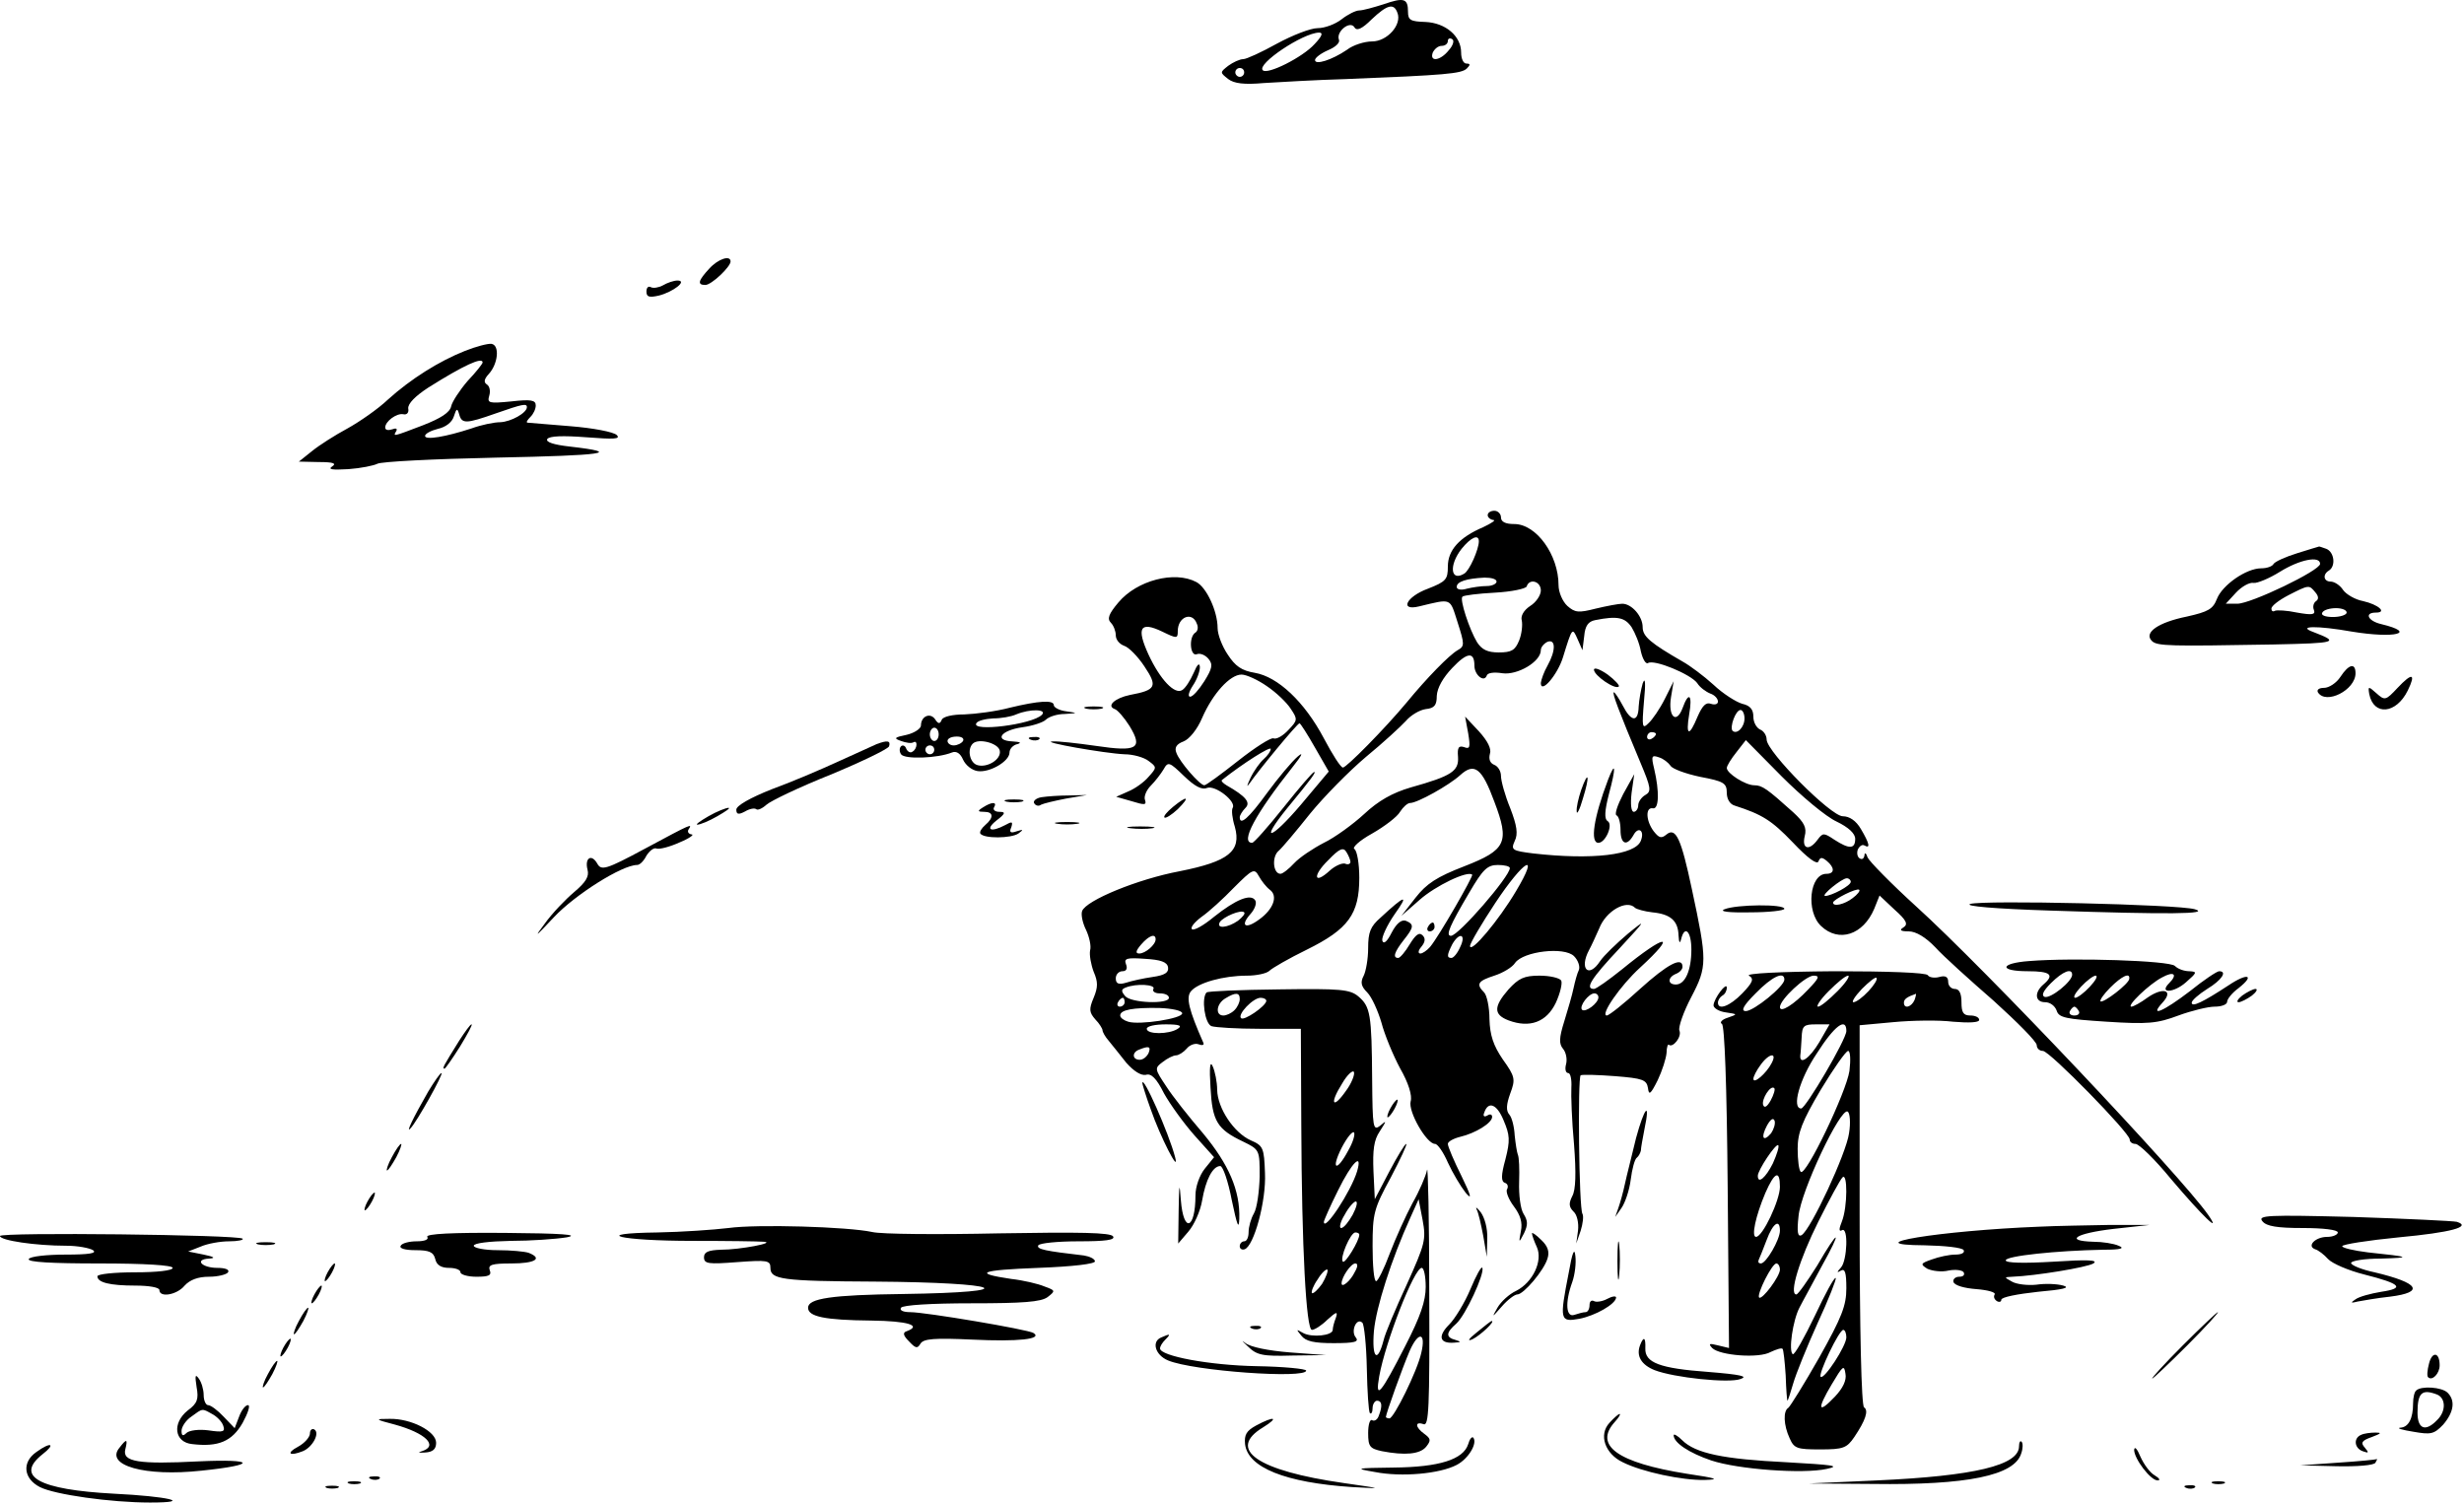 <svg xmlns="http://www.w3.org/2000/svg" width="742" height="453" fill="none" viewBox="0 0 742 453"><path fill="#000" d="M416.667 1.276c-2.934.934-6.267 1.867-7.334 1.867s-3.466 1.2-5.333 2.667-5.067 2.666-7.2 2.666-7.6 2.134-12.267 4.667c-4.533 2.533-9.2 4.667-10.133 4.667-1.067 0-3.067.933-4.533 2-2.534 2-2.534 2 0 4 1.733 1.333 4.8 1.733 10.666 1.2 4.4-.267 15.6-.934 24.8-1.2 30-1.2 34.8-1.6 36.4-3.2 1.067-1.067 1.067-1.467-.133-1.467-.933 0-1.6-1.467-1.6-3.333 0-4.934-4.667-8.934-10.8-9.2-4.4-.134-5.2-.534-5.2-3.067 0-4-1.2-4.4-7.333-2.267M420.8 3.81c1.467 3.6-3.067 8.666-7.6 8.666-2.267 0-5.733 1.067-7.6 2.534-4.533 3.066-9.6 4.666-9.6 3.066 0-.666 1.733-2 3.867-2.933 2.266-.933 3.733-2.267 3.333-3.2-.933-2.4 3.333-5.867 4.667-3.733.666 1.2 2.266.533 5.2-2.4 4.666-4.4 6.666-4.934 7.733-2m-24.933 9.466c-3.6 4-14.267 9.334-15.6 7.867-1.867-1.867 12-11.2 16.933-11.333 1.333 0 .933 1.066-1.333 3.466m40.4 1.867c-2.534 3.2-5.867 3.6-4.8.667.533-1.067 1.6-2 2.666-2 1.067 0 1.867-.667 1.867-1.467 0-.667.533-1.067 1.333-.533.667.4.267 1.866-1.066 3.333m-61.6 6.667c0 .666-.534 1.333-1.334 1.333-.666 0-1.333-.667-1.333-1.333 0-.8.667-1.334 1.333-1.334.8 0 1.334.534 1.334 1.334M213.6 80.877c-3.333 3.6-3.733 4.933-1.2 4.933 1.867 0 7.6-5.467 7.6-7.067 0-2-3.733-.8-6.4 2.134M199.6 85.943c-1.2.667-2.933.933-3.6.534-.8-.4-1.333.133-1.333 1.333 0 1.6.8 1.867 3.733 1.2 4.267-1.067 8.8-4.534 5.6-4.534-1.067 0-3.067.667-4.4 1.467M140 105.677c-7.733 3.066-16.267 8.4-23.2 14.666-2.933 2.8-8.533 6.667-12.133 8.667-3.734 2-8.534 5.067-10.667 6.8l-4 3.2 6 .133c4.4 0 5.467.4 4 1.334-1.333.933.133 1.066 4.933.8 3.734-.267 7.6-1.067 8.667-1.6.933-.667 17.067-1.467 35.733-1.867 32.8-.667 38.534-1.467 22.267-3.333-4.8-.534-7.333-1.334-6.8-2.267.667-.933 4.667-1.067 11.733-.533 8.534.666 10.4.533 9.2-.667-.933-.933-7.2-2.133-14-2.667s-12.666-1.066-12.933-1.066c-.4-.134 0-.8.933-1.734.934-.933 1.6-2.4 1.6-3.466 0-1.6-1.466-1.867-7.333-1.2-6.8.666-7.333.533-6.667-1.734.4-1.333.134-2.8-.666-3.333-1.067-.667-.934-1.6.533-3.2 2.8-3.067 3.333-8.667.8-9.067-1.067-.133-4.667.8-8 2.134m5.333 3.466c0 .4-2 2.934-4.533 5.6-2.4 2.8-4.667 6.267-4.933 7.6-.4 1.867-3.067 3.6-8.534 5.734-9.066 3.466-9.066 3.466-8 1.733.4-.8-.133-.933-1.2-.533-1.2.4-2.133.266-2.133-.534 0-1.866 3.467-4.4 5.467-4 1.066.267 1.733-.533 1.466-1.733-.133-1.467 2.134-3.733 6-6.267 10.8-6.8 16.4-9.333 16.4-7.6m13.334 13.467c0 1.733-4.8 4.4-8 4.533-1.867 0-5.734.8-8.667 1.867-7.733 2.533-14 3.6-14 2.267 0-.667 1.733-1.6 3.867-2.134 2.4-.533 4.266-2 4.8-3.733.8-2.533 1.066-2.533 1.6-.667.8 2.934 2 2.934 11.066-.266 8-2.8 9.334-3.067 9.334-1.867M448 155.143c0 .667.8 1.334 1.734 1.467.8 0-.534.933-3.067 2.133-7.2 3.067-10.667 6.934-10.667 11.867 0 3.867-.533 4.533-6 6.667-6.533 2.4-8.666 6.8-2.666 5.333 10-2.4 9.2-2.667 11.6 4.8 2.133 6.667 2.133 7.2 0 8.4-2.534 1.467-9.2 8.267-15.334 15.733-6.666 8-18.133 19.6-19.2 19.6-.666 0-3.2-4-5.733-8.8-5.867-11.066-13.867-18.533-20.8-19.733-4-.667-5.867-2-8.133-5.467-1.734-2.533-3.067-6.133-3.067-8 0-5.066-3.333-12.266-6.4-13.866-6.533-3.467-17.867-.534-23.467 6.133-2.933 3.467-3.466 4.933-2.266 6.133.8.8 1.466 2.534 1.466 3.734 0 1.333 1.067 2.666 2.534 3.2 1.333.4 4.133 3.2 6.133 6.266 4 6 3.467 7.067-4.4 8.534-4.533.933-7.2 3.333-4.533 4.266.8.267 2.8 2.534 4.4 5.067 4.133 6.8 2.4 7.867-10.134 6-5.6-.8-11.466-1.467-13.066-1.333-3.867.133 15.733 3.6 21.733 3.866 2.533 0 5.867.934 7.2 2 2.533 1.867 2.533 2 0 4.8-1.333 1.6-4.133 3.6-6.133 4.4l-3.6 1.6 4.666 1.334c3.867 1.2 4.534 1.2 4-.4-.4-.934.4-2.934 1.734-4.267 1.333-1.333 3.066-3.6 3.866-4.933 1.334-2.4 1.734-2.267 6.134 2 3.2 3.066 5.333 4.266 6.933 3.6 2.533-.934 8.933 4.133 7.733 6-.4.666-.133 3.2.667 5.733 2 7.333-1.867 10.4-16.533 13.333-12.8 2.4-28.267 8.8-29.467 12-.4 1.067.133 3.6 1.2 5.734.933 2 1.6 4.8 1.2 6.133-.267 1.333.267 4.267 1.067 6.4 1.333 3.067 1.333 4.667 0 7.867-1.467 3.466-1.334 4.4.533 6.533 1.2 1.2 2.133 2.8 2.133 3.2 0 .533.8 2 1.867 3.2 1.067 1.333 3.467 4.267 5.333 6.667 2.267 2.533 4.4 3.866 5.867 3.6 1.6-.534 3.2 1.066 5.467 5.6 1.866 3.333 6 9.066 9.2 12.666l5.866 6.534-2.8 3.466c-1.6 2-2.8 5.467-2.8 8 0 10.267-3.6 11.6-4.4 1.467-.4-5.6-.533-5.067-.666 3.067l-.134 10 3.067-3.6c1.733-2 3.6-6.134 4.133-9.334 1.067-6.266 3.2-10.4 5.467-10.4.8 0 2.4 4.667 3.467 10.267 1.6 7.6 2.133 9.067 2.266 5.6.267-8.533-3.2-16.4-10.933-25.733-4.133-4.8-9.2-11.2-11.067-14.134-3.466-5.2-3.6-5.466-1.066-7.333 1.333-1.067 3.2-2 4-2s2.266-.933 3.2-2c.933-1.2 2.666-1.733 3.6-1.333 1.066.4 1.733.266 1.466-.4-4.4-10-5.333-13.734-3.733-15.6 2.133-2.534 9.733-4.667 16.8-4.667 2.933 0 6-.667 6.8-1.467s5.867-3.733 11.333-6.4c12.4-6.133 15.734-10.666 15.734-21.6 0-4.266-.667-8.133-1.467-8.666-.8-.4 1.467-2.534 5.333-4.667 3.734-2.133 7.6-5.067 8.4-6.533.934-1.467 2.267-2.667 3.067-2.667 2.133 0 11.733-5.333 15.067-8.4 4.266-3.867 6.533-2.133 10.266 8 4.667 12.267 3.6 14.533-9.066 19.467-8.267 3.2-11.334 5.2-14.667 9.466L422 275.81l5.467-4.8c4.8-4.267 14.533-8.933 15.867-7.6.4.4-10 18.533-12.667 21.733-.933 1.067-2.267 2-2.933 2-.8 0-.667-.933.266-2 1.2-1.466 1.334-2.533.4-3.466-1.066-1.067-2.133-.134-3.866 2.666-1.334 2.267-2.934 4.134-3.467 4.134-1.733 0-1.2-1.734 1.6-5.334 3.2-4 3.2-4.8.667-5.866-1.334-.4-2.8.8-4.267 3.6-1.333 2.666-2.4 3.6-2.8 2.4-.267-.934 1.333-4.534 3.733-8 4.4-6.134 3.2-5.867-4.266 1.066-3.067 2.667-3.734 4.4-3.734 9.2 0 3.2-.666 6.934-1.333 8.267-1.067 2-.8 3.2 1.067 5.067 1.333 1.333 3.2 5.466 4.266 9.066.934 3.6 3.467 9.734 5.6 13.734 2.534 4.4 3.734 8.266 3.2 10-.8 3.066 4.8 12.8 7.334 12.8.8 0 2.533 2.533 3.866 5.6 1.467 3.2 3.867 7.2 5.334 9.066 2 2.4 1.733 1.067-1.2-4.933-2.267-4.533-4.134-8.933-4.134-9.733 0-.667 1.6-1.6 3.734-2.134 4.533-1.066 9.6-4.133 9.6-6 0-.8-.667-.933-1.467-.4-.933.534-1.333.134-.933-.8 1.2-3.733 3.866-2.666 5.866 2.267 1.867 4.4 2 6 .534 11.733-1.334 4.8-1.334 6.667-.134 7.067.8.267 1.067 1.067.667 1.867-.533.666.4 3.066 2 5.2 2 2.666 2.667 4.933 2.133 7.466-.666 3.6-.666 3.734.934.667 1.2-2.533 1.2-3.733-.134-5.867-.933-1.466-1.466-5.733-1.333-9.6s0-7.466-.4-8.266c-.267-.667-.667-3.2-.933-5.734-.134-2.533-.8-5.333-1.6-6.266-1.067-1.2-.934-3.067.266-6.4 1.6-4.267 1.467-5.067-2.266-10.267-2.8-4.133-3.867-7.2-4-12.133 0-3.6-.8-7.2-1.6-8-2.534-2.534-1.867-3.467 3.066-5.067 2.534-.8 5.467-2.533 6.267-3.867 2.533-3.466 14.8-4.933 17.733-2 1.2 1.2 1.867 3.067 1.467 4.134-.533 1.066-1.2 3.6-1.6 5.466-.4 2-1.733 6.534-2.8 10-1.6 5.067-1.6 6.8-.4 8.267.933 1.067 1.333 3.2.933 4.667s-.133 2.666.667 2.666c.667 0 1.067 2 .933 4.267-.133 2.4.134 10.133.8 17.2.667 8.667.534 13.733-.533 15.6-1.067 2.133-1.067 3.2.4 4.667 1.067.933 1.6 3.466 1.333 5.733l-.533 3.867L476 370.61c.667-2.133.934-4.4.534-5.067-1.067-1.6-1.467-41.2-.534-41.733.534-.267 5.2-.133 10.4.267 8.267.666 9.467 1.066 9.867 3.6.267 2.266.8 1.866 2.933-2.4 1.334-2.8 2.534-6.534 2.667-8.267 0-1.6.4-2.667.667-2.4 1.2 1.067 4-2.4 3.2-4.267-.4-.933 1.2-5.6 3.6-10.133 4.8-9.2 4.8-10.8.133-32.533-3.2-15.067-4.8-18.667-7.6-16.4-1.6 1.333-2.267 1.066-3.867-.934-2.4-3.2-2.533-7.333-.266-6.933 1.866.4 2-5.067.4-11.867-.934-3.866-.8-4.266 1.466-3.466 1.334.4 2.8 1.6 3.467 2.533.533.933 4.533 2.4 8.933 3.333 7.067 1.334 8 1.867 8 4.8 0 1.867.934 3.467 2.4 3.867 8.267 2.667 11.067 4.4 17.467 11.067 4.533 4.8 7.333 6.8 7.733 5.733.534-1.333 1.067-1.333 2.534-.133 2.4 2 2.4 3.866-.134 3.866-5.066 0-6.266 11.334-1.6 15.734 5.334 5.066 12.667 2.666 16-5.2l1.6-4 4.534 4.266c3.6 3.2 4.133 4.4 2.666 5.334-1.333.8-.933 1.2 1.6 1.2 2.134 0 5.067 1.733 8 4.8 2.4 2.666 10.4 9.866 17.6 16.133 7.067 6.4 12.934 12.267 12.934 13.333 0 .934.8 1.734 1.866 1.734 2 0 26.134 24.666 26.134 26.666 0 .8.8 1.334 1.733 1.334 1.067 0 5.867 4.666 10.667 10.533 9.6 11.333 15.466 16.933 11.2 10.8-8-11.467-67.2-74.133-88-92.933-7.467-6.8-14-13.467-14.534-14.667-.4-1.333-.933-1.6-.933-.667-.133.934-.667 1.467-1.467.934-.666-.4-.933-1.6-.533-2.667.533-1.067 1.333-1.6 2-1.2 1.867 1.067 1.467-.667-1.067-4.933-1.466-2.534-3.466-3.867-5.466-3.867-3.6 0-22.8-19.333-22.934-23.067 0-1.333-.933-2.666-2-3.066-1.066-.534-2-2.134-2-3.867 0-2.133-.933-3.333-3.333-3.867-1.867-.533-5.867-3.066-8.667-5.733-2.933-2.667-7.066-5.733-9.2-6.933-9.733-5.6-12.133-7.6-12.133-10.4 0-3.334-3.333-7.067-6.133-7.067-1.067 0-4.667.667-8 1.467-5.2 1.333-6.267 1.2-8.534-.8-1.466-1.334-2.666-4.134-2.666-6.267 0-9.067-6.667-18.4-13.334-18.4q-4 0-4-2c0-1.067-.933-2-2-2s-2 .533-2 1.333m-2.666 7.867c0 2.4-2.8 8.8-4.4 9.733-4.134 2.534-4.667-2.533-.8-7.466 2.8-3.467 5.2-4.534 5.2-2.267m5.333 12.133c0 .667-1.333 1.334-2.933 1.334-1.734 0-4.4.4-6 .8-1.734.533-3.067.266-3.067-.534 0-1.6 2.933-2.533 8.4-2.8 2 0 3.6.4 3.6 1.2M464 177.81c0 1.467-1.466 3.6-3.2 4.667-2 1.333-2.933 3.066-2.533 4.4.267 1.333 0 4-.8 6-1.2 2.933-2.267 3.6-6.133 3.6-3.334 0-5.067-.8-6.534-3.067-2.266-3.733-5.333-12.933-4.4-13.733.4-.4 4.8-.934 9.734-1.2 5.066-.267 9.333-1.2 9.6-1.867.8-2.533 4.266-1.6 4.266 1.2m-103.6 10c.534 1.067.267 2.267-.4 2.667-2.133 1.333-1.6 7.333.4 6.533 1.067-.4 2.534.267 3.467 1.333 1.467 1.734 1.2 2.934-1.2 6.8-1.6 2.534-3.467 4.667-4.267 4.667s-.4-1.467.8-3.333c1.2-1.734 2.134-4.267 2.134-5.6-.134-1.467-.8-.8-1.867 1.733-1.067 2.4-2.533 4.667-3.467 5.2-2.266 1.467-6.666-3.2-10.133-10.667-3.733-8.133-2.533-10.133 4.133-6.933 4.4 2.133 4.667 2.133 4.667-.133 0-4.4 4.4-6 5.733-2.267m130.934 1.067c1.066 1.733 2.4 4.933 2.8 7.333.533 2.267 1.466 3.867 2.133 3.467 1.867-1.2 12.8 3.333 14.8 6 .8 1.333 2.667 2.666 4 3.2 1.2.4 2.267 1.466 2.267 2.4 0 .8-.934 1.066-2.134.666-1.466-.533-2.533.534-4 3.867-2.533 6.133-3.6 5.867-2.533-.667 1.067-6-.133-7.066-2-1.866-1.867 4.933-4.4 2.533-3.467-3.334l.8-4.8-2.666 5.334c-1.467 2.933-3.734 6.266-4.934 7.333-1.866 1.867-2 1.2-1.333-6.667.533-5.466.4-7.466-.4-5.333-.533 1.867-1.067 4.933-1.2 6.933-.133 4.934-2.267 4.667-4.8-.266-1.2-2.267-2.4-4-2.667-4-.666 0 1.467 5.6 8 21.2 3.2 7.6 3.334 8.666 1.467 9.733-1.2.667-2.133 2.133-2.133 3.067 0 1.066-.667 2-1.334 2-.8 0-1.066-2.267-.666-5.734l.8-5.6-3.334 6c-1.733 3.334-2.666 6.134-2 6.4.667.267 1.2 2.267 1.2 4.4 0 4.267 1.867 5.067 3.867 1.6 1.467-2.8 3.467-1.466 2.267 1.6-1.6 4.4-14.8 5.867-32.4 3.867-6.4-.8-6.8-1.067-5.6-3.733 1.066-2.134.666-4.667-1.334-9.867-1.6-3.867-2.8-8.267-2.8-9.733s-.933-2.934-2-3.334c-1.333-.533-1.733-1.733-1.333-3.333.533-1.467-.667-3.867-3.333-6.8l-4.134-4.4.934 5.067c.666 4.133.533 4.8-1.2 4.133-1.6-.533-2.134 0-1.867 2.933.267 4.267-1.867 5.734-14.267 9.2-5.466 1.6-9.733 4-14 8-3.333 3.067-8.8 7.067-12.133 8.667-3.333 1.733-7.333 4.4-8.933 6.133-1.6 1.734-3.467 3.2-4.134 3.2-2.266 0-2.666-5.2-.533-6.933 1.067-.933 5.333-6 9.467-11.2 4.133-5.067 11.733-12.8 16.8-17.067 5.2-4.266 10.533-9.2 12-10.8 1.466-1.733 4.133-3.333 6-3.6 2.666-.266 3.333-1.2 3.333-4 .133-2.4 1.867-5.466 4.667-8.4 4.533-4.8 6.666-4.933 6.666-.666 0 2.8 2.934 5.2 3.734 2.933.266-.8 2.133-1.067 4.666-.667 4.534.667 11.6-3.466 11.6-6.933 0-.933.934-2 2-2.533 2.534-.934 2.534 2.666 0 7.2-1.066 1.866-1.866 4.133-2 5.2 0 3.466 5.067-2.534 6.667-7.734 2.8-9.066 2.8-9.066 4.4-5.466l1.467 3.333.533-4.267c.267-3.066 1.2-4.4 3.333-4.8 6.667-1.333 8.934-.8 10.934 2.134M381.467 206.61c2.8 1.867 6 4.933 7.2 6.8 2.133 3.2 2.133 3.467-.667 6.4-1.6 1.733-3.6 2.933-4.533 2.533-.8-.266-5.6 2.8-10.667 6.8-5.066 4-9.6 7.334-10.133 7.334-1.333 0-7.467-7.067-8.4-9.734-.667-1.6 0-2.666 2.133-3.466 1.734-.667 4.134-3.6 5.6-7.067 3.2-7.333 8.4-13.067 11.867-13.067 1.467 0 4.933 1.6 7.6 3.467m143.867 9.733c0 2.667-2.267 4.934-3.6 3.734-.934-1.067.933-6.267 2.4-6.267.666 0 1.2 1.2 1.2 2.533M396 225.143l4.134 7.2-8.4 10c-9.067 10.667-12.667 11.6-4.134 1.067 7.467-9.067 8.8-10.933 8.134-10.933-.4 0-4.534 4.8-9.2 10.666-4.667 5.867-8.934 10.667-9.467 10.667-3.733 0 1.067-8.8 12.267-22.933 2.666-3.334 3.333-4.667 1.466-3.067-1.733 1.467-5.866 6.4-9.2 10.933-5.6 7.734-8.266 10-8.266 7.334 0-.534.8-1.867 1.733-2.8 1.6-1.6.133-3.467-5.733-6.8-1.067-.667-1.734-1.334-1.334-1.6 6.4-5.067 14.667-10.267 14.667-9.334 0 .667-.933 2-2.133 3.067-1.067.933-2.934 3.467-4 5.733-1.067 2.267-1.2 2.934-.267 1.6 2.533-3.733 14.4-18.133 15.067-18.133.266 0 2.4 3.333 4.666 7.333m102.667-4.133c0 .4-.533 1.067-1.333 1.467-.667.4-1.334.133-1.334-.534 0-.8.667-1.466 1.334-1.466.8 0 1.333.266 1.333.533m54.4 26.4c3.6 1.733 5.6 3.6 5.6 5.2 0 3.067-1.733 3.2-6.267.267-3.2-2.134-3.466-2.134-5.066 0-2.534 3.466-4.8 2.8-3.867-1.067.667-2.533-.133-4.133-3.467-7.2-7.866-7.067-9.333-8.133-11.733-8.133-2.667 0-8.267-3.6-8.267-5.2 0-.667 1.334-2.8 2.934-4.8l2.8-3.6 10.8 10.933c6 6 13.333 12.133 16.533 13.6m-146.4 12.133c0 .667-.8.934-1.6.534-.933-.267-3.067.666-4.667 2.133-4.8 4.4-5.2 1.467-.4-3.2 3.334-3.467 4.534-4 5.467-2.4.667 1.067 1.2 2.4 1.2 2.933m48 1.867c0 2.533-15.467 20.4-17.733 20.4-1.734 0-.267-3.2 5.466-12.933 4.134-7.067 5.467-8.4 8.667-8.4 2 0 3.6.4 3.6.933m1.867 6.933c-5.2 8.8-13.734 18.934-13.867 16.534 0-.8 3.467-6.667 7.6-12.934 8.667-13.066 13.6-15.866 6.267-3.6m-74.134-.4c2.534 1.867 1.067 5.867-3.2 8.934-4.133 3.066-5.866 2-2.666-1.6 1.333-1.467 2-3.334 1.466-4.134-1.333-2.133-5.866-.266-12.4 4.934-3.2 2.666-6.133 4.266-6.666 3.733s.8-2.133 2.933-3.733c2.133-1.467 6.533-5.467 9.733-8.8 5.6-5.6 6.134-5.867 7.467-3.467.8 1.467 2.267 3.333 3.333 4.133m174.934-2.4c0 1.2-5.867 4.267-7.734 4.267-1.333-.133 5.067-5.333 6.534-5.333.666 0 1.2.533 1.2 1.066m.533 4.934c-2.4 1.866-5.867 2.666-5.867 1.333 0-.933 7.2-4.533 7.867-3.867.4.267-.533 1.467-2 2.534M492.4 273.41c.534.4 2.8 1.067 5.2 1.333 5.467.534 7.734 2.534 7.867 6.934.133 2.266.4 2.666.8 1.066 1.067-4.266 3.067-2.266 3.067 3.2 0 6.267-1.867 10.534-4.667 10.534-2.533 0-2.533-2.134 0-3.2 1.067-.4 2-1.334 2-2.134 0-3.2-4.533-.8-12.8 6.667-4.8 4.4-9.333 8-10 8-2.133 0 4.133-9.067 10-14.4 11.6-10.667 7.733-10.267-5.467.533-4 3.2-7.733 5.867-8.4 5.867-2.8 0-.933-3.067 7.734-12.267 8-8.666 8.266-9.066 2.533-4.4-3.467 2.934-7.333 6.667-8.4 8.267-3.467 5.333-6.4 2.4-3.333-3.333.666-1.2 2-4.134 3.066-6.534 2-5.2 8.267-8.8 10.8-6.133m-119.6 3.867c-3.066 2.133-6.666 2.533-5.466.4 1.066-1.6 6.4-3.867 7.333-2.934.4.4-.533 1.467-1.867 2.534m-24.8 5.6c0 1.6-3.066 4.266-4.933 4.266-1.2 0-1.067-.8.533-2.666 2.4-2.8 4.4-3.467 4.4-1.6m91.734 2.266c-.8 1.867-2 3.334-2.667 3.334-1.467 0-1.333-.934.267-4.134 2.133-3.733 4.266-3.066 2.4.8m-88 6.134c.266 1.6-.934 2.4-4.667 2.933-2.8.4-6.4 1.2-8 1.733-2.267.667-3.067.267-3.067-1.333 0-1.2.934-2.133 2-2.133 1.2 0 1.6-.8 1.067-2.134-.667-1.733.267-2 5.733-1.6 4.667.267 6.667.934 6.934 2.534m-4.4 6.533c-.4.667.4 1.333 1.866 1.333 1.6 0 2.8.534 2.8 1.334 0 2-11.466 1.6-13.2-.534-1.2-1.466-1.2-2 .134-2.533 3.2-1.333 9.2-.933 8.4.4m134 2.533c0 1.734-3.867 4.667-4.934 3.734-.933-1.067 2-4.934 3.734-4.934.666 0 1.2.534 1.2 1.2m-142.667 1.467c0 .667-.667 1.333-1.467 1.333-.666 0-.933-.666-.533-1.333.4-.8 1.067-1.333 1.467-1.333.266 0 .533.533.533 1.333M356 305.143c.134 1.6-12.933 3.6-16.266 2.534-1.334-.4-2.4-1.2-2.4-1.867 0-1.733 3.866-2.4 11.733-2.267 3.867.134 6.933.8 6.933 1.6m-1.333 4.667c-2.667 1.733-9.333 1.733-9.333 0 0-.8 2.533-1.333 5.733-1.333 4.133 0 5.067.4 3.6 1.333m-8.8 7.333c-.533 1.067-1.6 2-2.667 2-2.266 0-2.4-2.266-.133-3.066 2.933-1.2 3.6-.934 2.8 1.066"/><path fill="#000" d="M480 201.676c0 1.734 6.4 6.134 7.467 5.067.4-.267-1.2-2-3.334-3.6-2.266-1.6-4.133-2.267-4.133-1.467M484.267 234.743c-4.4 11.6-5.467 19.067-2.934 19.067 2.134 0 4.534-5.467 2.8-6.533-1.066-.667-.933-3.067.4-8.267 2.134-7.867 2-10.133-.266-4.267M476.133 237.943c-.8 2.4-1.466 5.2-1.333 6.4 0 1.2.933-.533 1.867-3.867 2.133-6.8 1.733-8.933-.534-2.533M691.733 166.61c-3.466 1.067-6.666 2.533-7.066 3.2-.4.8-2.134 1.333-3.734 1.333-4.533 0-11.733 5.067-13.333 9.2-1.2 3.067-2.533 3.867-9.067 5.334-8.533 1.733-13.066 4.8-10.533 7.333 1.6 1.6 5.467 1.6 36.667 1.067 19.066-.4 20-.667 12-3.734-5.2-1.866 1.066-2 11.6-.133 12.933 2.133 19.866.4 8.8-2.267-4-.933-5.2-3.466-1.6-3.466 3.466 0 .8-2.4-3.867-3.467-2.267-.4-5.067-2-6-3.333-.933-1.467-2.667-2.534-3.733-2.534-2.134 0-2.534-2.133-.534-3.333 2.134-1.333 1.6-5.6-.8-6.533-1.2-.4-2.133-.8-2.266-.667-.134 0-3.067.933-6.534 2m6.934 3.2c0 2-20.8 12-24.934 12h-3.466l3.066-3.333c1.734-1.867 4.134-3.2 5.334-2.934 1.066.134 4.666-1.333 7.866-3.333 6-3.733 12.134-4.933 12.134-2.4m-1.467 8.533c1.067 1.2 1.067 2.134.267 2.667s-1.067 1.733-.667 2.667c.533 1.466-.533 1.6-5.067.8-3.066-.667-6.133-.8-6.666-.534-.667.4-1.067 0-1.067-.666 0-.8 2.267-2.534 5.067-4 6.266-3.2 6.266-3.2 8.133-.934m9.467 6.134c0 .666-1.867 1.333-4.134 1.333-2.266 0-3.733-.533-3.2-1.333.4-.8 2.267-1.334 4.134-1.334 1.733 0 3.2.534 3.2 1.334M704.8 203.81c-1.2 1.866-3.467 3.333-4.933 3.333-1.467 0-2.267.533-1.867 1.333 2.4 3.867 11.333-.666 11.333-5.733 0-3.2-2-2.8-4.533 1.067M722 207.143c-3.6 3.867-3.866 3.867-6.4 1.6-2.4-2.133-2.533-2.133-2.133.267 1.333 6.666 8.133 6 11.6-1.067 2.533-5.2 1.333-5.467-3.067-.8M304 213.143c-4 1.067-10.133 1.867-13.6 2-3.6 0-6.4.667-6.8 1.6-.533 1.333-1.067 1.333-2-.133-1.467-2.134-4.267-.934-4.267 1.866 0 .934-2 2.267-4.266 2.8-3.867.8-4 1.067-1.734 1.867 1.467.533 3.067.8 3.734.4 1.333-.8 1.2 2-.267 2.8-.667.533-1.467 0-1.867-.8-.266-.933-1.066-1.333-1.6-.8-.533.533-.533 1.6 0 2.4 1.067 1.6 11.067 1.2 15.334-.533 1.333-.534 2.533.266 3.333 2.133.8 1.733 2.667 3.2 4.4 3.467 3.6.533 9.6-2.934 9.6-5.6 0-1.067 1.067-2.267 2.4-2.534 1.333-.4.8-.666-1.467-.8-5.733-.266-3.6-3.333 2.934-4.266 3.066-.4 6.266-1.467 7.066-2.267.934-.933 3.467-1.733 5.734-1.733 4-.267 4-.267.4-.8-2.134-.267-3.734-1.2-3.734-1.867 0-1.6-4.533-1.333-13.333.8m9.733 2.133c-2.933 2.934-21.333 5.2-19.733 2.534.4-.8 2.8-1.334 5.067-1.467 2.4 0 5.466-.533 6.933-1.2 4.133-1.733 9.467-1.6 7.733.133m-31.066 5.867c0 1.067-.534 2-1.334 2-.666 0-1.333-.933-1.333-2s.667-2 1.333-2c.8 0 1.334.933 1.334 2m7.333 2c-.4.667-1.733 1.333-2.8 1.333s-1.867-.666-1.867-1.333c0-.8 1.2-1.333 2.8-1.333 1.467 0 2.267.533 1.867 1.333m11.067 2.933c.533 2.667-4 5.334-6.934 4.267-2.133-.8-2.933-4.667-1.2-6.4 1.734-1.733 7.734-.133 8.134 2.133m-19.734-.266c0 .666-.533 1.333-1.333 1.333-.667 0-1.333-.667-1.333-1.333 0-.8.666-1.334 1.333-1.334.8 0 1.333.534 1.333 1.334M327.067 213.41c1.2.267 3.333.267 4.666 0 1.2-.4.134-.667-2.4-.667s-3.6.267-2.266.667"/><path fill="#000" d="M310.4 222.743c.933.4 2.133.267 2.533-.133.534-.4-.266-.8-1.733-.667-1.467 0-1.867.4-.8.8M264 224.076c-1.067.534-6.267 2.8-11.467 5.2s-14.266 6.267-20.133 8.4c-6.4 2.534-10.667 4.934-10.667 6.134 0 1.466.667 1.6 2.667.533 1.333-.8 2.8-1.067 3.333-.667.4.4 1.734-.133 3.067-1.333s10-5.333 19.333-9.067c9.334-3.866 17.334-7.733 17.6-8.533.534-1.733-.533-1.867-3.733-.667M313.6 240.077c-1.6.266-2.666 1.2-2.133 1.866.4.667 1.333.934 2 .4.8-.4 4.133-1.2 7.6-1.866l6.267-1.067-5.334.133c-2.933 0-6.666.267-8.4.534M303.067 241.41c1.2.267 3.333.267 4.666 0 1.2-.4.134-.667-2.4-.667s-3.6.267-2.266.667M353.2 243.01c-1.733 1.466-2.933 2.8-2.533 3.2.4.266 2.133-.8 4-2.534 3.866-3.866 2.933-4.266-1.467-.666M296 243.143c-1.733 1.067-1.6 1.334.4 1.334 2.8 0 2.933 1.733.267 4-1.067.933-1.734 2-1.467 2.533 1.067 1.6 9.333 1.467 11.467 0 1.6-1.2 1.6-1.333-.534-.667-1.866.667-2.266.267-1.6-1.2.534-1.733.267-1.866-1.866-.666-4.267 2.266-6.134 1.466-2.667-1.334 2.8-2.133 2.933-2.666.933-2.666-1.333 0-2-.667-1.6-1.334 1.067-1.733-.666-1.733-3.333 0M213.333 245.81c-2.533 1.467-4 2.533-3.333 2.533.8 0 3.467-1.066 6-2.533s4.133-2.533 3.333-2.533c-.666 0-3.466 1.066-6 2.533M318.4 248.076c1.6.267 4.267.267 6 0 1.6-.266.267-.533-3.067-.533s-4.666.267-2.933.533M194.267 255.543c-11.867 6.4-13.2 6.667-14.4 4.534-1.733-3.067-3.867-1.734-2.933 1.866.533 2-.534 3.734-4 6.667-2.534 2.133-6.667 6.4-8.934 9.6-3.333 4.4-2.8 4 2.8-2 6.4-6.8 20.534-15.733 25.067-15.733.8 0 2-1.2 2.8-2.8.933-1.467 2.267-2.534 3.067-2.134.933.267 4-.533 6.933-1.866 2.933-1.2 4.533-2.4 3.6-2.4-.933-.134-1.333-.8-.933-1.467 1.2-1.867 1.333-2-13.067 5.733M340.4 249.41c2 .267 4.933.267 6.667 0 1.6-.267 0-.533-3.734-.533-3.6 0-5.066.266-2.933.533M593.333 272.21c-2 .667 7.467 1.467 24 2 35.6 1.2 48.534 1.067 43.6-.4-5.066-1.467-63.466-2.8-67.6-1.6M519.333 273.81c-1.733.666 1.067 1.066 7.734.933 5.6 0 10.266-.533 10.266-1.067 0-1.466-14.4-1.333-18 .134M430 279.143c-.4.667-.133 1.334.533 1.334.8 0 1.467-.667 1.467-1.334 0-.8-.267-1.333-.533-1.333-.4 0-1.067.533-1.467 1.333M611.067 289.41c-8.934.667-9.2 3.067-.4 3.067 6.8 0 8.133 1.066 4.666 4-2.8 2.4-2.533 5.333.534 5.333 1.466 0 2.933 1.067 3.466 2.533.667 2.134 2.667 2.534 15.067 3.334s15.2.533 21.6-1.867c4-1.467 8.933-2.667 10.933-2.667 2.134 0 3.734-.666 3.734-1.466s1.466-2.667 3.466-4.134c5.067-4 2.667-4.666-3.066-.8-7.734 5.067-11.067 6.667-11.067 5.2 0-.666 2.133-2.533 4.667-4.133 4.4-2.667 6.133-5.333 3.6-5.333-.667 0-4.667 2.666-8.8 6-8 6.133-12.4 8-8.267 3.466 3.467-3.733.267-4.8-4.4-1.6-2.133 1.6-4.4 2.8-4.933 2.8-1.734 0 5.333-6.8 9.2-8.8 3.6-2 4.8-.933 2.133 1.734-3.2 3.2 1.467 2.933 5.067-.267 3.333-2.933 3.466-3.2 1.066-3.333-1.6 0-3.466-.667-4.4-1.6-1.6-1.6-30.533-2.534-43.866-1.467M624 293.543c0 2-6.4 7.2-8.267 6.667-1.066-.4-.533-1.733 1.867-4.133 3.6-3.6 6.4-4.667 6.4-2.534m5.333 3.6c-1.733 1.867-3.733 3.334-4.4 3.334-.8 0 0-1.467 1.734-3.334s3.733-3.333 4.4-3.333c.8 0 0 1.467-1.734 3.333m11.867-2.4c0 1.467-7.867 7.467-8.667 6.8-.266-.4 1.067-2.266 2.934-4.133 3.466-3.467 6-4.667 5.733-2.667m-15.2 9.734c.4.666-.133 1.333-1.333 1.333s-1.734-.667-1.334-1.333c.4-.8 1.067-1.334 1.334-1.334.266 0 .933.534 1.333 1.334M526.667 293.81c1.6.933 1.2 2-2 5.333-3.734 3.867-7.334 5.2-7.334 2.8 0-.8.667-1.733 1.334-2.133.8-.4 1.333-1.467 1.333-2.4 0-1.867-3.867 3.2-4 5.333 0 .8 1.6 1.867 3.733 2.134 3.6.533 3.6.533.534 1.6-1.734.533-2.534 1.466-1.734 1.866.8.534 1.467 18 1.734 49.2l.4 48.4-3.334-.8c-2.666-.666-2.933-.533-1.733.8 2.267 2.267 14.133 3.2 17.6 1.2 1.733-.8 3.333-1.333 3.6-.933.267.267.667 3.867.933 8 .134 4.267.4 7.6.534 7.6.133 0 .933-2.4 1.733-5.2s4.133-11.067 7.333-18.133c3.334-7.2 5.734-13.334 5.467-13.6-.4-.4-3.2 4.8-6.267 11.333-3.2 6.667-6.133 11.867-6.666 11.6-1.334-.933 0-10.133 2-14 .933-1.867 4-7.333 6.666-12.4 6.4-11.467 5.334-11.733-1.333-.267-2.933 4.667-5.733 8.667-6.267 8.667-2.266 0 .934-10.533 6.667-22 3.333-6.667 6.533-12.533 7.2-13.2 1.6-1.867 1.6 8.8-.133 13.2-.934 2.267-.934 3.2 0 2.667 2-1.2 1.6 9.066-.267 11.2-1.333 1.466-1.333 1.733 0 .933 1.2-.667 1.6.667 1.6 5.333 0 5.2-1.333 8.667-8.133 20.8-4.534 8-8.8 14.8-9.334 15.2-1.6.934-1.466 5.2.4 9.2 1.334 3.067 2.267 3.334 9.2 3.334 6.934 0 8-.4 10.267-3.734 3.333-4.933 4.4-8 2.933-8.933-.8-.533-1.333-23.067-1.333-58v-57.067l10.133-.933c5.6-.533 13.734-.667 18-.133 4.8.4 7.867.266 7.867-.534s-1.2-1.333-2.667-1.333c-2.133 0-2.666-.933-2.666-4q0-4-2-4c-1.067 0-2-.933-2-2.133 0-1.467-.8-2-2.667-1.467-1.467.4-3.067.133-3.467-.533-.4-.8-12.4-1.2-28.266-1.2-16.4.133-26.667.666-25.6 1.333m10.666 1.2c0 2-9.2 9.467-11.6 9.467-1.6 0-.8-1.6 2.934-5.334 4.933-5.066 8.666-6.8 8.666-4.133m7.2 2.933c-4.4 4.667-8.533 7.2-8.533 5.334 0-2.267 7.733-9.467 10.133-9.467 2 0 1.6.8-1.6 4.133m8.8.534c-2.533 2.533-5.066 4.666-5.866 4.666-.667 0 .666-2.133 3.2-4.666 2.533-2.534 5.066-4.667 5.866-4.667.667 0-.666 2.133-3.2 4.667m9.334 0c-1.734 1.866-3.734 3.333-4.534 3.333-.666 0 .4-1.733 2.534-4 2.133-2.133 4.133-3.733 4.4-3.333.4.4-.667 2.133-2.4 4m13.866 2.666c-.933 2.134-3.2 2.8-3.2.8 0-1.066.934-1.733 3.6-2.666.134-.134 0 .8-.4 1.866m-28.666 12.667c-2.934 4.933-6 7.067-5.734 4 .134-.8.267-3.2.4-5.333.134-3.6.667-4 4.267-4h4.133zm8.133-3.333c0 2.533-12.267 23.333-13.6 23.333-2.933 0-.533-8.8 4.667-16.533 5.333-8.4 8.933-11.067 8.933-6.8m.933 12c-.933 6.4-13.2 32-14.666 30.4-.534-.4-.934-3.6-.934-6.934 0-4.8 1.334-8.266 6.934-17.733 3.866-6.4 7.6-11.733 8.266-11.733s.8 2.666.4 6m-23.466-2.267c-1.6 3.067-5.467 6.4-5.467 4.667 0-.667.933-2.534 2.133-4.134 2.534-3.6 5.2-4 3.334-.533m-.267 11.2c-1.067 1.867-1.867 2.4-2.267 1.333-.533-1.733 2.267-6.133 3.334-5.066.4.266-.134 2-1.067 3.733m23.6 9.867c-.8 6-11.467 28.933-14.267 30.666-1.2.667-1.466-.933-.933-5.733.667-7.467 12.667-32.8 14.8-31.467.667.4.933 3.334.4 6.534m-23.467 0c-2.4 2.8-3.2 1.333-1.2-2.4 1.067-1.867 1.867-2.4 2.267-1.334.267.934-.267 2.534-1.067 3.734m.534 9.066c-2.134 4.267-4.534 6.4-4.534 3.734 0-1.734 5.467-9.867 6.134-9.2.4.266-.4 2.8-1.6 5.466M536 357.41c0 4-5.2 15.067-7.2 15.067-1.467 0-.133-6.267 2.8-13.2 2.8-6.4 4.4-7.067 4.4-1.867m0 13.2c0 2.667-4.133 9.867-5.733 9.867-.667 0-.934-.4-.667-1.067.267-.533 1.333-3.2 2.4-6 1.867-5.067 4-6.533 4-2.8m0 11.733c0 2-5.333 9.2-6.267 8.4-.8-.933 3.867-10.266 5.2-10.266.534 0 1.067.8 1.067 1.866m20 20.4c0 2.534-6.667 12.8-7.733 11.867-.8-.8 5.466-14 6.8-14.133.533 0 .933 1.066.933 2.266m-3.467 17.867c-5.066 5.333-5.466 3.867-.933-3.733 3.333-5.6 3.733-6 4.133-3.2.4 2-.8 4.4-3.2 6.933M454.267 297.943c-4.534 5.2-4.534 7.6 0 9.333 6.4 2.4 11.466.534 14.266-5.333 1.334-2.933 2-5.867 1.6-6.667-.533-.8-3.466-1.466-6.533-1.466-4.667 0-6.267.8-9.333 4.133M363.333 298.876c-1.6 1.734-.533 9.334 1.467 10.134 1.2.4 7.733.8 14.533.8h12.4l.134 28.933c.133 37.067 1.466 61.733 3.2 61.733.8 0 2.933-1.333 4.666-3.066 2.8-2.534 3.2-2.534 2.534-.534-.534 1.334-.934 2.934-.934 3.6 0 1.734-6.266 2.4-8.933.934-2.133-1.2-2.133-1.2-.533.8 1.333 1.733 3.866 2.266 9.733 2.266 6.4 0 7.733-.4 6.667-1.733-1.6-1.867.266-6.133 2-4.4.533.533 1.2 6.8 1.333 13.733s.533 13.067.933 13.467.8-.267.8-1.467.667-2.266 1.334-2.266c1.466 0 1.733 1.466.533 4.533-.4 1.2-1.333 1.733-2 1.333s-1.2 1.334-1.2 3.867c0 4.133.533 4.667 4.133 5.467 6.934 1.333 11.467.933 13.334-1.334 1.466-1.866 1.466-2.4-.534-3.866-2.8-2-2.933-3.867-.266-2.934 1.6.667 1.866-4.533 1.733-39.466 0-22.134-.4-38.8-.667-37.067-.4 1.867-2.266 6.267-4.4 10-2 3.733-5.066 10.533-6.8 15.067-1.733 4.666-3.6 8.4-4.133 8.4-.667 0-1.067-4.8-1.067-10.534 0-9.866.4-11.333 5.467-20.666 2.933-5.6 5.067-10.134 4.667-10.134s-2.667 3.734-5.067 8.267l-4.4 8.4-.4-8.4c-.267-6.4.133-9.467 1.867-12 2.133-3.333 2.133-3.467.133-1.733-2.133 1.6-2.267.666-2.4-14-.133-19.6-.533-21.867-4.133-24.934-2.534-2.133-5.334-2.4-23.867-2.133-11.6.133-21.467.533-21.867.933m10 2c0 .934-.666 2.4-1.6 3.334-.933.933-2.4 1.6-3.333 1.6-2.533 0-2.133-3.6.667-5.2 3.066-1.867 4.266-1.734 4.266.266m8 .534c-.133 1.6-6.8 6.133-7.6 5.2-1.2-1.067 3.6-6.134 5.867-6.134.933 0 1.733.4 1.733.934m24 27.066c-4 5.734-5.066 4-1.2-2.133 1.6-2.8 3.334-4.267 3.6-3.467.267.8-.8 3.467-2.4 5.6m.667 18c-3.467 6.534-5.333 5.867-2-.8 1.6-3.066 3.2-5.066 3.733-4.666.4.533-.266 2.933-1.733 5.466m2.667 6.267c-1.867 6.133-10 18.4-10 15.2 0-.4 1.866-4.667 4.266-9.467 4.134-8.4 7.467-11.733 5.734-5.733m-1.334 13.067c-1.2 2.133-2.666 4-3.466 4-.667 0-.267-1.867 1.066-4 1.2-2.267 2.8-4 3.334-4 .666 0 .266 1.733-.934 4m16.267 21.066c-3.333 7.2-6.533 14.8-6.933 16.667-1.867 7.2-3.6 5.467-2.934-2.667.667-7.2 5.2-21.466 11.067-34.4l2.4-5.333 1.2 6.267c1.067 5.866.8 7.066-4.8 19.466m-14.267-15.066c0 1.866-4.266 8.8-4.933 8.133-1.067-.933 2.267-8.8 3.733-8.8.667 0 1.2.267 1.2.667M408 383.01c-1.333 2.8-4 4.933-4 3.466 0-1.866 2.8-6 4.133-6 .8 0 .8.934-.133 2.534m-9.867 3.6c-1.333 1.866-2.666 3.066-3.066 2.8-.267-.4.4-2.267 1.733-4.134 1.2-2 2.533-3.2 2.933-2.933.267.4-.4 2.267-1.6 4.267m31.2.933c0 4.267-1.6 8.933-6.133 17.733-7.333 14.4-9.2 16.667-7.867 9.2 1.867-10.4 10.534-32.666 12.8-32.666.667 0 1.2 2.533 1.2 5.733M428 407.41c-1.2 5.466-8.267 19.733-9.6 19.733-.533 0-1.067-.267-1.067-.4 0-.933 5.067-15.067 7.2-20 2.667-6 4.934-5.467 3.467.667M675.2 299.81c-1.333 1.067-1.867 2-1.067 2 .667 0 2.534-.933 4-2 1.334-1.067 1.867-2 1.067-2-.667 0-2.533.933-4 2M138.267 313.41c-4.8 7.733-5.2 8.4-4.4 8.4.266 0 2.4-3.067 4.666-6.667 2.267-3.733 3.867-6.666 3.467-6.666s-2 2.266-3.733 4.933"/><path fill="#000" d="M364.533 327.543c.534 10.133 2 12.533 9.867 16.267 4.933 2.4 4.933 2.533 4.933 10.533-.133 4.533-.8 9.467-1.733 11.067s-1.6 4.133-1.6 5.6c0 1.6-.533 2.8-1.333 2.8-.667 0-1.334.666-1.334 1.466s.667 1.2 1.467.934c2.8-.934 6.533-14.534 6.133-22.934-.266-7.6-.533-8.266-4.266-9.866-5.067-2.267-10-9.6-10.134-15.2 0-2.4-.666-5.6-1.333-7.067-.8-1.867-1.067.133-.667 6.4M128.934 328.743c-4.667 8.134-6.8 12.667-5.334 11.067 1.867-1.867 10.134-16.667 9.334-16.667-.4 0-2.134 2.534-4 5.6M344 326.21c0 .266 1.067 3.866 2.533 7.866 2.8 8.134 8.8 19.867 7.334 14.4-1.867-7.2-9.867-25.2-9.867-22.266M418.667 333.81c-.8 1.467-1.067 2.667-.8 2.667.4 0 1.333-1.2 2.133-2.667s1.067-2.667.8-2.667c-.4 0-1.333 1.2-2.133 2.667M492.667 342.743c-1.2 5.067-2.8 11.2-3.334 13.734-.533 2.533-1.466 5.866-2 7.333l-.933 2.667 1.867-2.667c1.066-1.467 2.4-5.333 2.8-8.533s1.2-6.267 1.866-6.667c.534-.4 1.067-1.467 1.2-2.133 0-.8.534-3.6 1.067-6.4 1.867-8.8 0-6.667-2.533 2.666M118 348.477c-1.2 2.133-1.734 4-1.467 4 .4 0 1.6-1.867 2.8-4 1.2-2.267 1.733-4 1.467-4-.4 0-1.6 1.733-2.8 4M110.667 361.81c-.8 1.467-1.067 2.667-.8 2.667.4 0 1.333-1.2 2.133-2.667s1.067-2.667.8-2.667c-.4 0-1.333 1.2-2.133 2.667M444.667 364.21c.533.933 1.333 4.533 2 8l1.066 6.267.134-5.467c.133-3.067-.8-6.4-2-8-1.067-1.333-1.6-1.733-1.2-.8M681.333 367.81c1.2 1.467 4.4 2 12.134 2 6.133 0 10.533.533 10.533 1.333 0 .667-1.467 1.334-3.2 1.334-3.6 0-6.267 2.8-3.6 3.733.933.267 2.667 1.6 3.867 2.933 1.2 1.334 6.133 3.467 10.933 4.667 11.067 2.8 12.267 4.133 5.067 5.2-3.2.533-6.667 1.467-7.734 2.267-1.6 1.066-1.466 1.2.667.666 1.467-.266 5.867-1.066 9.733-1.466 10.534-1.334 8.8-4.134-4.666-7.334-3.867-.8-7.067-2.133-7.067-2.8s4-1.333 9.067-1.333c9.333-.267 8.8-.533-4-1.867-4.267-.533-7.734-1.333-7.734-1.866s7.6-1.734 17.067-2.667c15.733-1.467 22-3.2 17.467-4.667-1.067-.266-15.067-.933-31.067-1.466-26.133-.667-29.067-.534-27.467 1.333M219.334 369.81c-4.4.533-14 1.2-21.334 1.333-20.533.267-11.466 2.534 10.667 2.534 10.267 0 19.867.133 21.333.266 3.867.267-7.066 2.4-12.933 2.4-3.733.134-5.067.667-5.067 2.267 0 2 1.334 2.133 10 1.467 9.067-.667 10-.534 10 1.733 0 3.467 3.334 4 31.334 4.133 38.8.267 45.733 3.2 8.666 3.734-21.6.266-28.666 1.333-28.666 4.133 0 2.667 4.933 3.733 19.066 3.867 10.934.133 15.334 1.466 10.667 3.2-1.333.4-1.067 1.333.667 3.066 2 2.134 2.533 2.267 3.466.667.934-1.467 4.134-1.733 15.6-1.2 13.734.667 21.334-.133 18.4-2-1.733-1.067-32.533-6.267-37.066-6.267-2.134 0-3.334-.533-2.8-1.333.533-.8 9.066-1.333 21.2-1.333 15.466 0 20.933-.4 22.933-1.867 2.4-1.867 2.4-2-.933-3.2-1.867-.8-6.4-1.867-10-2.267-11.734-1.733-9.467-2.666 8.133-3.333 10.533-.4 17.2-1.2 17.067-2-.134-.8-1.734-1.467-3.334-1.733-11.466-1.334-14.4-1.867-13.733-3.067.533-.667 5.867-1.2 12.133-1.2 8.134 0 11.067-.4 10.4-1.467-.666-1.2-10.266-1.333-34.266-.933-18.4.4-35.6.267-38.267-.4-7.467-1.6-34.667-2.4-43.333-1.2M614 369.41c-30 1.2-55.867 5.467-34.4 5.6 6 .133 11.333.667 11.733 1.467s-.666 1.333-2.533 1.333c-1.733 0-4.933.667-7.067 1.467-3.466 1.2-3.466 1.466-1.333 2.8 1.467.666 4.267 1.066 6.4.533 2-.4 4.133-.133 4.533.533.4.8-.133 1.334-1.333 1.334s-2 .8-1.733 1.6c.4 1.066 3.333 1.866 6.933 2.133 3.333.267 5.867.933 5.467 1.6s-.134 1.467.666 2c.667.4 1.334.267 1.334-.4 0-.8 4.933-1.733 11.066-2.4 7.467-.667 9.867-1.2 7.6-1.867-1.866-.533-5.466-.666-8.133-.266-2.667.266-6-.134-7.333-.934-2.4-1.333-2.4-1.333.133-1.466 6.933-.267 22.4-2.8 24.4-4 1.6-1.067-1.733-1.2-12-.534-9.067.534-14.4.4-14.4-.4 0-1.333 15.333-2.933 29.333-3.2 5.334 0 6.667-.4 4.667-1.2-1.467-.666-4.933-1.2-7.6-1.2-8.933-.266-5.333-2.533 6-3.866l10.933-1.2h-12c-6.533.133-16.133.266-21.333.533M0 372.21c0 1.333 10.667 2.933 20 2.933 3.333 0 6.933.667 8 1.333 1.333.934-1.2 1.334-8.267 1.334-5.6 0-10.666.533-11.066 1.333-.534.933 6.933 1.333 21.2 1.333 13.866 0 22.133.534 22.133 1.334s-4.667 1.333-11.333 1.333c-6.267 0-11.334.533-11.334 1.2 0 1.867 3.734 2.8 11.467 2.8 4 0 7.2.533 7.2 1.333 0 2.4 5.333 1.467 7.6-1.333 1.6-1.733 4-2.667 7.333-2.667 2.667 0 5.334-.666 5.734-1.333.533-.8-.8-1.333-3.2-1.333-4.667 0-7.067-2.534-2.534-2.8q3.2-.201-1.6-1.2l-4.666-.934 3.733-1.466c2.133-.934 6-1.6 8.533-1.6 2.667 0 4.534-.4 4.134-.8-1.334-1.2-73.067-2-73.067-.8M128.667 372.477c.533.8-.8 1.333-3.2 1.333-2.134 0-4.4.533-4.8 1.333-.534.8 1.333 1.334 4.4 1.334 4.133 0 5.466.533 6 2.666.4 1.867 1.866 2.667 4.133 2.667 1.867 0 3.467.533 3.467 1.333 0 .667 2.133 1.334 4.8 1.334 3.733 0 4.666-.4 4-2-.534-1.6.666-2 6.533-2 7.067 0 9.6-1.467 5.2-3.2-1.2-.4-5.333-.8-9.333-.8s-7.2-.667-7.2-1.334c0-.8 4.666-1.333 11.066-1.466 6 0 13.6-.534 16.934-1.067 4.133-.8-1.6-1.2-18.4-1.333-16-.134-24.134.266-23.6 1.2M461.333 371.41c0 .533.667 2.4 1.467 4.133 1.867 4.133-1.2 10.667-6.267 13.2-2 .933-4.533 3.2-5.6 5.067-1.733 3.066-1.733 3.066 1.334-.4 1.733-2 3.866-3.6 4.666-3.6 1.867 0 8-7.2 9.067-10.8.667-2 .133-3.734-1.867-5.6-1.6-1.6-2.8-2.4-2.8-2M487.067 379.81c0 5.067.266 7.067.533 4.267.267-2.667.267-6.934 0-9.334-.267-2.266-.533-.133-.533 5.067M77.733 374.743c1.2.267 3.334.267 4.667 0 1.2-.4.133-.666-2.4-.666s-3.6.266-2.267.666M472.4 383.277c-2.8 14.266-2.667 14.933 3.2 13.866 4.8-.933 10.933-4.4 11.067-6.4 0-.533-1.2-.4-2.667.4s-3.333 1.067-4 .667c-.8-.4-1.333.133-1.333 1.2 0 1.2-.534 2.133-1.2 2.133-.667 0-2.134.4-3.334.8-2.533.934-2.933-3.6-.666-9.866.8-2.267 1.2-5.734.933-7.867-.267-2.667-.933-1.067-2 5.067M98.667 383.143c-.8 1.467-1.067 2.667-.8 2.667.4 0 1.333-1.2 2.133-2.667s1.067-2.666.8-2.666c-.4 0-1.333 1.2-2.133 2.666M442.8 388.21c-1.733 4.133-4.667 8.933-6.4 10.666-3.467 3.467-2.933 5.734 1.333 5.467 2.267-.133 2.4-.267.667-.8-3.067-.8-3.067-2.133.133-4.933 2.8-2.534 8.534-14.934 7.867-16.8-.267-.667-1.867 2.266-3.6 6.4M94.667 389.81c-.8 1.467-1.067 2.667-.8 2.667.4 0 1.333-1.2 2.133-2.667s1.067-2.667.8-2.667c-.4 0-1.333 1.2-2.133 2.667M90 397.81c-1.2 2.133-1.734 4-1.467 4 .4 0 1.6-1.867 2.8-4 1.2-2.267 1.734-4 1.467-4-.4 0-1.6 1.733-2.8 4M657.333 405.143c-5.466 5.467-9.6 10-9.2 10 .267 0 5.067-4.533 10.534-10 5.466-5.467 9.6-10 9.2-10-.267 0-5.067 4.533-10.534 10M444.667 401.276c-2.534 2-2.934 2.8-1.2 2 2.4-1.2 6.933-5.466 5.733-5.466-.267 0-2.267 1.6-4.533 3.466M377.067 400.076c.933.4 2.133.267 2.533-.133.533-.4-.267-.8-1.733-.667-1.467 0-1.867.4-.8.8M349.733 402.744c-3.066 1.2-1.866 5.333 2 6.933 7.6 3.2 41.6 5.6 41.6 3.067 0-.534-6.8-1.2-14.933-1.334-14.267-.266-29.067-3.066-29.067-5.333 0-.667.667-1.733 1.6-2.667 1.734-1.733 1.467-1.866-1.2-.666M375.733 405.41c2.667 2.667 4.4 3.067 13.334 2.8l10.266-.133-10.8-.8c-6.666-.534-11.866-1.6-13.466-2.8-1.334-1.067-1.067-.667.666.933M85.333 405.81c-.8 1.467-1.067 2.667-.8 2.667.4 0 1.333-1.2 2.133-2.667s1.067-2.667.8-2.667c-.4 0-1.333 1.2-2.133 2.667M493.867 405.143c-1.2 3.2.4 5.867 4.4 7.467 5.866 2.267 22.4 4 25.866 2.667 2.4-.8.134-1.334-9.733-2.134-14.667-1.066-19.067-2.8-18.933-7.066.133-3.467-.534-3.734-1.6-.934M731.467 410.61c-.534 2-.667 3.867-.267 4.133 1.2 1.2 3.467-1.066 3.467-3.6 0-4-2.267-4.266-3.2-.533M80.667 413.81c-1.2 2.133-1.734 4-1.467 4 .4 0 1.6-1.867 2.8-4 1.2-2.267 1.733-4 1.467-4-.4 0-1.6 1.733-2.8 4M59.2 417.676c.666 3.6.267 4.934-2.667 7.067-4.8 3.867-4 9.6 1.334 10.133 7.866.934 12-.8 15.2-6.4 1.6-2.933 2.4-5.333 1.6-5.333s-2 1.6-2.667 3.467l-1.334 3.466-3.333-3.466c-1.733-1.867-3.866-3.467-4.666-3.467-.667 0-1.334-1.333-1.334-3.067 0-1.6-.666-3.866-1.466-4.933-1.067-1.467-1.2-.933-.667 2.533m4.666 8.134c1.334.666 2.934 2.266 3.334 3.466.666 1.867.133 2.134-4.4 1.467-2.933-.4-5.867 0-6.667.8-1.067 1.067-1.467.8-1.467-.667 0-1.2 1.334-3.2 2.934-4.266 3.466-2.534 3.2-2.534 6.267-.8M727.6 418.743c-.533.4-.933 2.134-.933 3.867 0 4.533-1.334 7.2-3.867 7.333-1.2.134.533.667 3.867 1.2 5.333.934 6.266.8 9.066-2.133 3.2-3.733 3.734-7.2 1.334-9.6-1.734-1.733-8-2.133-9.467-.667m6.267 1.2c2.666 1.067 2.8 5.067 0 7.734-3.467 3.6-5.867 2.666-5.867-2.267 0-6 1.333-7.2 5.867-5.467M484.667 428.477c-3.334 3.6-1.334 9.333 4 11.866 5.866 2.934 17.866 5.467 24.666 5.334 4.8-.134 3.6-.534-5.333-1.867-20.933-3.333-28.133-8.533-21.733-15.6 1.2-1.333 1.866-2.4 1.466-2.4s-1.733 1.2-3.066 2.667M118.933 429.01c9.2 2.533 13.2 6.4 8.134 8-1.467.4-.934.533.933.4 2.4-.133 3.333-1.067 3.333-2.933 0-3.467-7.6-7.334-14-7.2-4.533 0-4.533.133 1.6 1.733M378.267 429.277c-2.934 1.6-3.6 2.8-3.334 5.6.8 7.066 12.134 11.6 32.134 12.933 9.6.533 9.6.533-2.4-1.2-26.134-3.733-35.334-10.133-24.267-16.8 4.933-3.067 3.333-3.467-2.133-.533M93.334 431.677c0 1.066-1.6 2.933-3.6 4-3.734 2-2.534 2.933 1.466 1.333 2.933-1.2 5.2-5.467 3.467-6.533-.667-.4-1.334.133-1.334 1.2M504 432.21c0 2.267 4.667 5.333 11.333 7.6 8 2.667 27.6 4.133 34.8 2.533 4.267-.933 1.867-1.2-12.133-2-19.067-.933-27.467-2.666-31.467-6.666-1.333-1.334-2.533-2-2.533-1.467M711.067 432.076c-2.4.934-2.134 4 .4 4.934 1.866.666 2 .533.666-1.067-1.333-1.467-.933-2.133 2.134-3.2 2.8-1.067 3.066-1.333 1.066-1.333-1.466 0-3.466.266-4.266.666M442.133 434.877c-1.466 4.666-8.8 6.933-22.4 7.066-11.6.134-12 .267-5.733 1.334 8.133 1.6 19.6.533 24.667-2.134 3.6-1.866 6.4-6.666 4.933-8.266-.4-.267-1.067.533-1.467 2M36 435.943c-4.533 5.333 7.6 8.8 24.667 6.933 16.933-1.733 16.4-3.6-.8-2.8-18.267.934-23.067.134-22.133-3.6.8-3.2.4-3.333-1.734-.533M608 435.543c0 5.734-13.467 8.934-42.667 10.267l-20.666.933 19.333.134c28.4.4 42.667-2.534 44.667-9.2.533-1.467.533-3.067.133-3.467-.4-.533-.8.133-.8 1.333M10.933 437.277c-4.4 3.066-3.866 8 1.067 10.533 4.4 2.267 21.333 4.667 33.2 4.667 13.333 0 5.467-1.867-10.933-2.667-22.534-1.2-29.867-5.2-21.467-11.867 4.133-3.2 2.533-3.866-1.867-.666M642.667 436.61c0 2.667 4.933 9.2 7.066 9.2.934 0 .534-.667-.8-1.467-1.466-.8-3.333-3.333-4.4-5.733-.933-2.267-1.733-3.2-1.866-2M704 440.476l-11.333.8 10.933.267c6.133.133 11.333-.267 11.733-1.067s.667-1.2.4-1.066c-.266.133-5.466.666-11.733 1.066M111.734 445.41c.933.4 2.133.267 2.533-.133.533-.4-.267-.8-1.733-.667-1.467 0-1.867.4-.8.8M105.067 446.743c.8.267 2.4.267 3.333 0 .8-.4.133-.666-1.733-.666s-2.534.266-1.6.666M666.4 446.743c.8.267 2.4.267 3.333 0 .8-.4.134-.666-1.733-.666s-2.533.266-1.6.666M98.4 448.076c.8.267 2.4.267 3.333 0 .8-.4.133-.666-1.733-.666s-2.534.266-1.6.666M658.4 448.076c.933.4 2.133.267 2.533-.133.534-.4-.266-.8-1.733-.667-1.467 0-1.867.4-.8.8"/></svg>